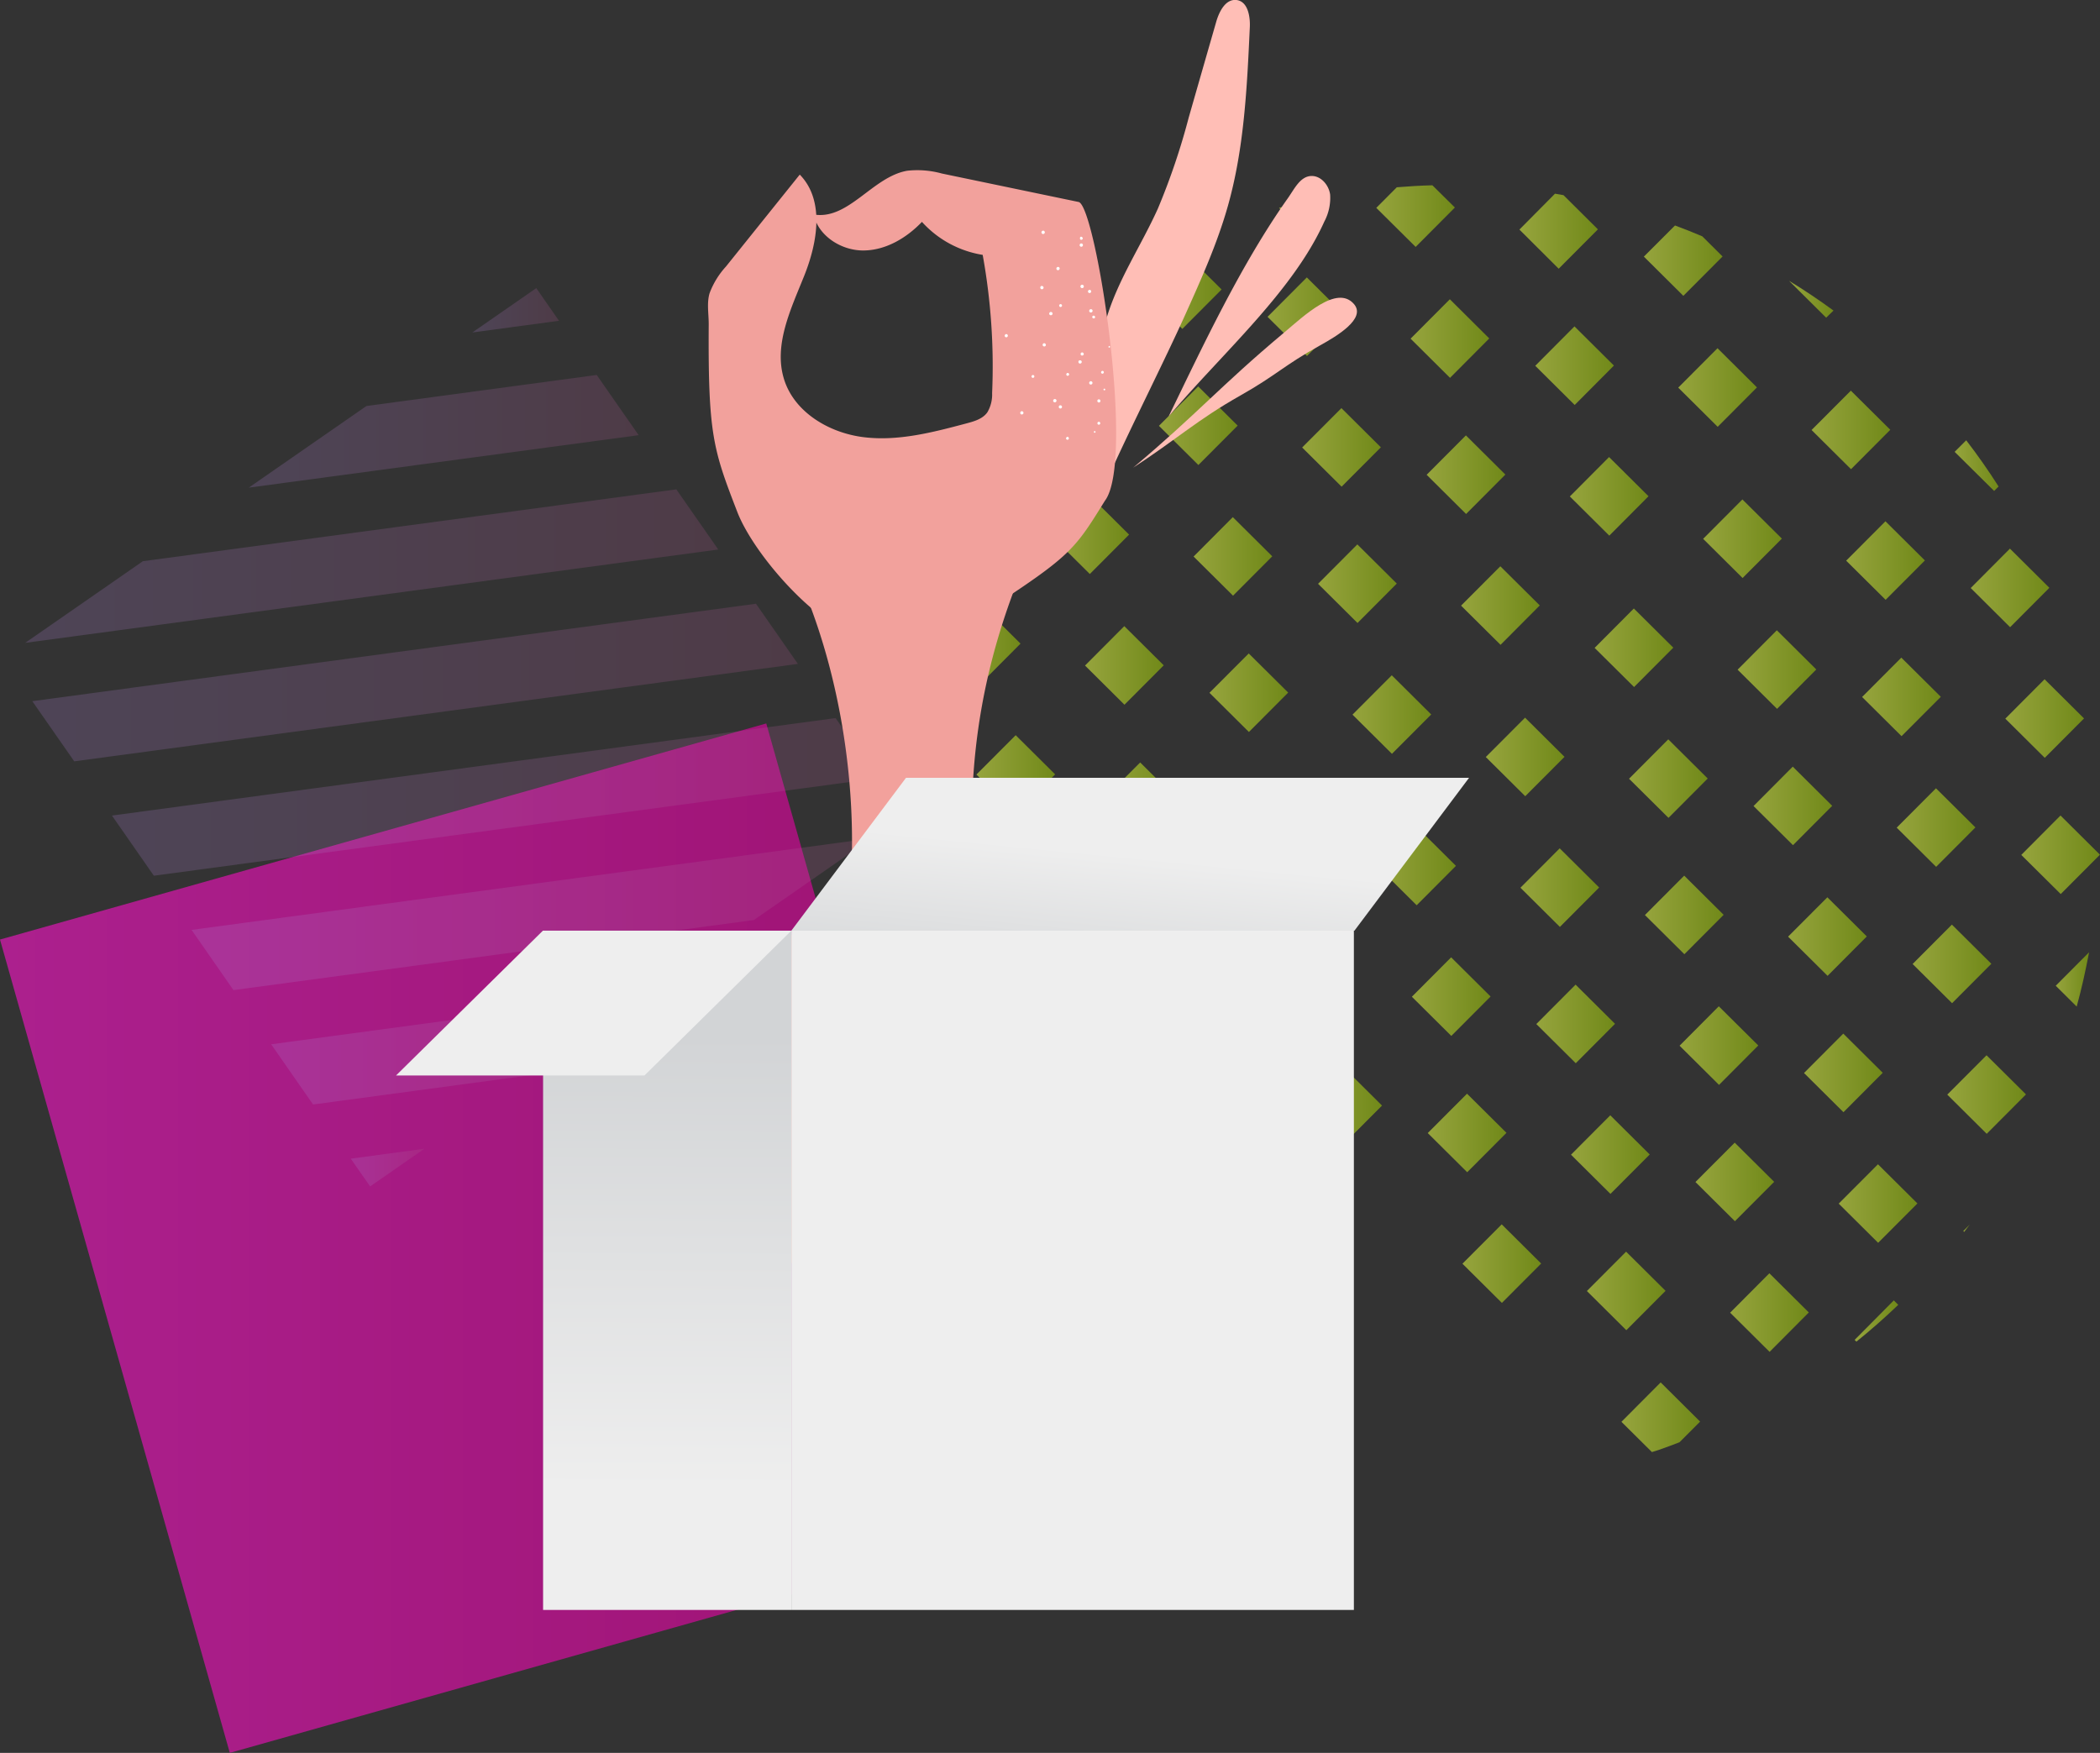 <svg xmlns="http://www.w3.org/2000/svg" xmlns:xlink="http://www.w3.org/1999/xlink" viewBox="0 0 472.17 394.14"><rect x="0" y="0" width="472.17" height="394.14" fill="#333333" stroke="none"/><defs><style>.cls-1{fill:url(#Sfumatura_senza_nome_20);}.cls-2{fill:url(#Sfumatura_senza_nome_20-2);}.cls-3{fill:url(#Sfumatura_senza_nome_20-3);}.cls-4{fill:url(#Sfumatura_senza_nome_20-4);}.cls-5{fill:url(#Sfumatura_senza_nome_20-5);}.cls-6{fill:url(#Sfumatura_senza_nome_20-6);}.cls-7{fill:url(#Sfumatura_senza_nome_20-7);}.cls-8{fill:url(#Sfumatura_senza_nome_20-8);}.cls-9{fill:url(#Sfumatura_senza_nome_20-9);}.cls-10{fill:url(#Sfumatura_senza_nome_20-10);}.cls-11{fill:url(#Sfumatura_senza_nome_20-11);}.cls-12{fill:url(#Sfumatura_senza_nome_20-12);}.cls-13{fill:url(#Sfumatura_senza_nome_20-13);}.cls-14{fill:url(#Sfumatura_senza_nome_20-14);}.cls-15{fill:url(#Sfumatura_senza_nome_20-15);}.cls-16{fill:url(#Sfumatura_senza_nome_20-16);}.cls-17{fill:url(#Sfumatura_senza_nome_20-17);}.cls-18{fill:url(#Sfumatura_senza_nome_20-18);}.cls-19{fill:url(#Sfumatura_senza_nome_20-19);}.cls-20{fill:url(#Sfumatura_senza_nome_20-20);}.cls-21{fill:url(#Sfumatura_senza_nome_20-21);}.cls-22{fill:url(#Sfumatura_senza_nome_20-22);}.cls-23{fill:url(#Sfumatura_senza_nome_20-23);}.cls-24{fill:url(#Sfumatura_senza_nome_20-24);}.cls-25{fill:url(#Sfumatura_senza_nome_20-25);}.cls-26{fill:url(#Sfumatura_senza_nome_20-26);}.cls-27{fill:url(#Sfumatura_senza_nome_20-27);}.cls-28{fill:url(#Sfumatura_senza_nome_20-28);}.cls-29{fill:url(#Sfumatura_senza_nome_20-29);}.cls-30{fill:url(#Sfumatura_senza_nome_20-30);}.cls-31{fill:url(#Sfumatura_senza_nome_20-31);}.cls-32{fill:url(#Sfumatura_senza_nome_20-32);}.cls-33{fill:url(#Sfumatura_senza_nome_20-33);}.cls-34{fill:url(#Sfumatura_senza_nome_20-34);}.cls-35{fill:url(#Sfumatura_senza_nome_20-35);}.cls-36{fill:url(#Sfumatura_senza_nome_20-36);}.cls-37{fill:url(#Sfumatura_senza_nome_20-37);}.cls-38{fill:url(#Sfumatura_senza_nome_20-38);}.cls-39{fill:url(#Sfumatura_senza_nome_20-39);}.cls-40{fill:url(#Sfumatura_senza_nome_20-40);}.cls-41{fill:url(#Sfumatura_senza_nome_20-41);}.cls-42{fill:url(#Sfumatura_senza_nome_20-42);}.cls-43{fill:url(#Sfumatura_senza_nome_20-43);}.cls-44{fill:url(#Sfumatura_senza_nome_20-44);}.cls-45{fill:url(#Sfumatura_senza_nome_20-45);}.cls-46{fill:url(#Sfumatura_senza_nome_20-46);}.cls-47{fill:url(#Sfumatura_senza_nome_20-47);}.cls-48{fill:url(#Sfumatura_senza_nome_20-48);}.cls-49{fill:url(#Sfumatura_senza_nome_20-49);}.cls-50{fill:url(#Sfumatura_senza_nome_20-50);}.cls-51{fill:url(#Sfumatura_senza_nome_20-51);}.cls-52{fill:url(#Sfumatura_senza_nome_20-52);}.cls-53{fill:url(#Sfumatura_senza_nome_20-53);}.cls-54{fill:url(#Sfumatura_senza_nome_20-54);}.cls-55{fill:url(#Sfumatura_senza_nome_20-55);}.cls-56{fill:url(#Sfumatura_senza_nome_20-56);}.cls-57{fill:url(#Sfumatura_senza_nome_20-57);}.cls-58{fill:url(#Sfumatura_senza_nome_20-58);}.cls-59{fill:url(#Sfumatura_senza_nome_20-59);}.cls-60{fill:url(#Sfumatura_senza_nome_20-60);}.cls-61{fill:url(#Sfumatura_senza_nome_20-61);}.cls-62{fill:url(#Sfumatura_senza_nome_20-62);}.cls-63{fill:url(#Sfumatura_senza_nome_20-63);}.cls-64{fill:url(#Sfumatura_senza_nome_20-64);}.cls-65{fill:url(#Sfumatura_senza_nome_20-65);}.cls-66{fill:url(#Sfumatura_senza_nome_20-66);}.cls-67{fill:url(#Sfumatura_senza_nome_20-67);}.cls-68{fill:url(#Sfumatura_senza_nome_22);}.cls-69,.cls-88{opacity:0.22;}.cls-70{fill:url(#Sfumatura_senza_nome_183);}.cls-71{fill:url(#Sfumatura_senza_nome_183-2);}.cls-72{fill:url(#Sfumatura_senza_nome_183-3);}.cls-73{fill:url(#Sfumatura_senza_nome_183-4);}.cls-74{fill:url(#Sfumatura_senza_nome_183-5);}.cls-75{fill:url(#Sfumatura_senza_nome_183-6);}.cls-76{fill:url(#Sfumatura_senza_nome_183-7);}.cls-77{fill:url(#Sfumatura_senza_nome_183-8);}.cls-78{fill:#ffbeb6;}.cls-79{fill:#f2a19c;}.cls-80{fill:url(#Sfumatura_senza_nome_36);}.cls-81{fill:url(#Sfumatura_senza_nome_20-68);}.cls-82,.cls-87{fill:#fff;}.cls-83{fill:url(#Sfumatura_senza_nome_22-2);}.cls-84{fill:url(#Sfumatura_senza_nome_20-69);}.cls-85{fill:url(#Sfumatura_senza_nome_22-3);}.cls-86{fill:url(#Sfumatura_senza_nome_22-4);}.cls-87,.cls-89{opacity:0.7;}.cls-87,.cls-88,.cls-89{isolation:isolate;}.cls-88{fill:url(#Sfumatura_senza_nome_183-9);}.cls-89,.cls-93{fill:#eee;}.cls-90{fill:url(#Sfumatura_senza_nome_22-5);}.cls-91{fill:url(#Sfumatura_senza_nome_22-6);}.cls-92{fill:url(#Sfumatura_senza_nome_10);}.cls-94{fill:url(#Sfumatura_senza_nome_35);}.cls-95{fill:url(#Sfumatura_senza_nome_35-2);}</style><linearGradient id="Sfumatura_senza_nome_20" x1="472.09" y1="192.17" x2="472.17" y2="192.17" gradientUnits="userSpaceOnUse"><stop offset="0" stop-color="#96a43d"/><stop offset="1" stop-color="#718919"/></linearGradient><linearGradient id="Sfumatura_senza_nome_20-2" x1="441.43" y1="276.12" x2="442.92" y2="276.12" xlink:href="#Sfumatura_senza_nome_20"/><linearGradient id="Sfumatura_senza_nome_20-3" x1="417.01" y1="297.05" x2="426.82" y2="297.05" xlink:href="#Sfumatura_senza_nome_20"/><linearGradient id="Sfumatura_senza_nome_20-4" x1="462.22" y1="220.22" x2="469.72" y2="220.22" xlink:href="#Sfumatura_senza_nome_20"/><linearGradient id="Sfumatura_senza_nome_20-5" x1="437.83" y1="246.11" x2="455.53" y2="246.11" xlink:href="#Sfumatura_senza_nome_20"/><linearGradient id="Sfumatura_senza_nome_20-6" x1="413.42" y1="270.62" x2="431.12" y2="270.62" xlink:href="#Sfumatura_senza_nome_20"/><linearGradient id="Sfumatura_senza_nome_20-7" x1="389.01" y1="295.14" x2="406.71" y2="295.14" xlink:href="#Sfumatura_senza_nome_20"/><linearGradient id="Sfumatura_senza_nome_20-8" x1="364.57" y1="318.67" x2="382.26" y2="318.67" xlink:href="#Sfumatura_senza_nome_20"/><linearGradient id="Sfumatura_senza_nome_20-9" x1="454.47" y1="192.2" x2="472.09" y2="192.2" xlink:href="#Sfumatura_senza_nome_20"/><linearGradient id="Sfumatura_senza_nome_20-10" x1="430.04" y1="216.73" x2="447.74" y2="216.73" xlink:href="#Sfumatura_senza_nome_20"/><linearGradient id="Sfumatura_senza_nome_20-11" x1="405.62" y1="241.25" x2="423.32" y2="241.25" xlink:href="#Sfumatura_senza_nome_20"/><linearGradient id="Sfumatura_senza_nome_20-12" x1="381.21" y1="265.76" x2="398.91" y2="265.76" xlink:href="#Sfumatura_senza_nome_20"/><linearGradient id="Sfumatura_senza_nome_20-13" x1="356.8" y1="290.27" x2="374.49" y2="290.27" xlink:href="#Sfumatura_senza_nome_20"/><linearGradient id="Sfumatura_senza_nome_20-14" x1="450.88" y1="161.56" x2="468.58" y2="161.56" xlink:href="#Sfumatura_senza_nome_20"/><linearGradient id="Sfumatura_senza_nome_20-15" x1="426.46" y1="186.08" x2="444.16" y2="186.08" xlink:href="#Sfumatura_senza_nome_20"/><linearGradient id="Sfumatura_senza_nome_20-16" x1="402.04" y1="210.59" x2="419.74" y2="210.59" xlink:href="#Sfumatura_senza_nome_20"/><linearGradient id="Sfumatura_senza_nome_20-17" x1="377.64" y1="235.1" x2="395.34" y2="235.1" xlink:href="#Sfumatura_senza_nome_20"/><linearGradient id="Sfumatura_senza_nome_20-18" x1="353.23" y1="259.62" x2="370.93" y2="259.62" xlink:href="#Sfumatura_senza_nome_20"/><linearGradient id="Sfumatura_senza_nome_20-19" x1="328.82" y1="284.13" x2="346.52" y2="284.13" xlink:href="#Sfumatura_senza_nome_20"/><linearGradient id="Sfumatura_senza_nome_20-20" x1="443.09" y1="132.19" x2="460.79" y2="132.19" xlink:href="#Sfumatura_senza_nome_20"/><linearGradient id="Sfumatura_senza_nome_20-21" x1="418.68" y1="156.7" x2="436.37" y2="156.7" xlink:href="#Sfumatura_senza_nome_20"/><linearGradient id="Sfumatura_senza_nome_20-22" x1="394.27" y1="181.21" x2="411.96" y2="181.21" xlink:href="#Sfumatura_senza_nome_20"/><linearGradient id="Sfumatura_senza_nome_20-23" x1="369.85" y1="205.72" x2="387.55" y2="205.72" xlink:href="#Sfumatura_senza_nome_20"/><linearGradient id="Sfumatura_senza_nome_20-24" x1="345.43" y1="230.24" x2="363.13" y2="230.24" xlink:href="#Sfumatura_senza_nome_20"/><linearGradient id="Sfumatura_senza_nome_20-25" x1="321.02" y1="254.75" x2="338.72" y2="254.75" xlink:href="#Sfumatura_senza_nome_20"/><linearGradient id="Sfumatura_senza_nome_20-26" x1="439.49" y1="104.68" x2="449.36" y2="104.68" xlink:href="#Sfumatura_senza_nome_20"/><linearGradient id="Sfumatura_senza_nome_20-27" x1="415.1" y1="126.04" x2="432.8" y2="126.04" xlink:href="#Sfumatura_senza_nome_20"/><linearGradient id="Sfumatura_senza_nome_20-28" x1="390.69" y1="150.55" x2="408.38" y2="150.55" xlink:href="#Sfumatura_senza_nome_20"/><linearGradient id="Sfumatura_senza_nome_20-29" x1="366.28" y1="175.07" x2="383.97" y2="175.07" xlink:href="#Sfumatura_senza_nome_20"/><linearGradient id="Sfumatura_senza_nome_20-30" x1="341.86" y1="199.58" x2="359.56" y2="199.58" xlink:href="#Sfumatura_senza_nome_20"/><linearGradient id="Sfumatura_senza_nome_20-31" x1="317.45" y1="224.1" x2="335.15" y2="224.1" xlink:href="#Sfumatura_senza_nome_20"/><linearGradient id="Sfumatura_senza_nome_20-32" x1="293.04" y1="248.61" x2="310.74" y2="248.61" xlink:href="#Sfumatura_senza_nome_20"/><linearGradient id="Sfumatura_senza_nome_20-33" x1="407.32" y1="96.67" x2="425.02" y2="96.67" xlink:href="#Sfumatura_senza_nome_20"/><linearGradient id="Sfumatura_senza_nome_20-34" x1="382.94" y1="121.13" x2="400.64" y2="121.13" xlink:href="#Sfumatura_senza_nome_20"/><linearGradient id="Sfumatura_senza_nome_20-35" x1="358.54" y1="145.65" x2="376.23" y2="145.65" xlink:href="#Sfumatura_senza_nome_20"/><linearGradient id="Sfumatura_senza_nome_20-36" x1="334.07" y1="170.2" x2="351.77" y2="170.2" xlink:href="#Sfumatura_senza_nome_20"/><linearGradient id="Sfumatura_senza_nome_20-37" x1="309.66" y1="194.71" x2="327.36" y2="194.71" xlink:href="#Sfumatura_senza_nome_20"/><linearGradient id="Sfumatura_senza_nome_20-38" x1="285.25" y1="219.22" x2="302.94" y2="219.22" xlink:href="#Sfumatura_senza_nome_20"/><linearGradient id="Sfumatura_senza_nome_20-39" x1="402.29" y1="67.29" x2="412.25" y2="67.29" xlink:href="#Sfumatura_senza_nome_20"/><linearGradient id="Sfumatura_senza_nome_20-40" x1="377.34" y1="87.13" x2="395.04" y2="87.13" xlink:href="#Sfumatura_senza_nome_20"/><linearGradient id="Sfumatura_senza_nome_20-41" x1="352.97" y1="111.6" x2="370.66" y2="111.6" xlink:href="#Sfumatura_senza_nome_20"/><linearGradient id="Sfumatura_senza_nome_20-42" x1="328.52" y1="136.16" x2="346.21" y2="136.16" xlink:href="#Sfumatura_senza_nome_20"/><linearGradient id="Sfumatura_senza_nome_20-43" x1="304.1" y1="160.67" x2="321.8" y2="160.67" xlink:href="#Sfumatura_senza_nome_20"/><linearGradient id="Sfumatura_senza_nome_20-44" x1="279.69" y1="185.18" x2="297.39" y2="185.18" xlink:href="#Sfumatura_senza_nome_20"/><linearGradient id="Sfumatura_senza_nome_20-45" x1="255.32" y1="209.66" x2="273.02" y2="209.66" xlink:href="#Sfumatura_senza_nome_20"/><linearGradient id="Sfumatura_senza_nome_20-46" x1="369.62" y1="58.61" x2="387.31" y2="58.61" xlink:href="#Sfumatura_senza_nome_20"/><linearGradient id="Sfumatura_senza_nome_20-47" x1="345.19" y1="82.22" x2="362.89" y2="82.22" xlink:href="#Sfumatura_senza_nome_20"/><linearGradient id="Sfumatura_senza_nome_20-48" x1="320.77" y1="106.73" x2="338.47" y2="106.73" xlink:href="#Sfumatura_senza_nome_20"/><linearGradient id="Sfumatura_senza_nome_20-49" x1="296.36" y1="131.25" x2="314.06" y2="131.25" xlink:href="#Sfumatura_senza_nome_20"/><linearGradient id="Sfumatura_senza_nome_20-50" x1="271.95" y1="155.76" x2="289.64" y2="155.76" xlink:href="#Sfumatura_senza_nome_20"/><linearGradient id="Sfumatura_senza_nome_20-51" x1="247.53" y1="180.27" x2="265.23" y2="180.27" xlink:href="#Sfumatura_senza_nome_20"/><linearGradient id="Sfumatura_senza_nome_20-52" x1="341.59" y1="51.99" x2="359.28" y2="51.99" xlink:href="#Sfumatura_senza_nome_20"/><linearGradient id="Sfumatura_senza_nome_20-53" x1="317.16" y1="76.13" x2="334.85" y2="76.13" xlink:href="#Sfumatura_senza_nome_20"/><linearGradient id="Sfumatura_senza_nome_20-54" x1="292.78" y1="100.6" x2="310.48" y2="100.6" xlink:href="#Sfumatura_senza_nome_20"/><linearGradient id="Sfumatura_senza_nome_20-55" x1="268.37" y1="125.11" x2="286.06" y2="125.11" xlink:href="#Sfumatura_senza_nome_20"/><linearGradient id="Sfumatura_senza_nome_20-56" x1="243.96" y1="149.63" x2="261.66" y2="149.63" xlink:href="#Sfumatura_senza_nome_20"/><linearGradient id="Sfumatura_senza_nome_20-57" x1="219.54" y1="174.14" x2="237.24" y2="174.14" xlink:href="#Sfumatura_senza_nome_20"/><linearGradient id="Sfumatura_senza_nome_20-58" x1="309.43" y1="48.57" x2="327.12" y2="48.57" xlink:href="#Sfumatura_senza_nome_20"/><linearGradient id="Sfumatura_senza_nome_20-59" x1="285" y1="71.21" x2="302.7" y2="71.21" xlink:href="#Sfumatura_senza_nome_20"/><linearGradient id="Sfumatura_senza_nome_20-60" x1="260.58" y1="95.72" x2="278.28" y2="95.72" xlink:href="#Sfumatura_senza_nome_20"/><linearGradient id="Sfumatura_senza_nome_20-61" x1="236.17" y1="120.23" x2="253.87" y2="120.23" xlink:href="#Sfumatura_senza_nome_20"/><linearGradient id="Sfumatura_senza_nome_20-62" x1="211.76" y1="144.74" x2="229.45" y2="144.74" xlink:href="#Sfumatura_senza_nome_20"/><linearGradient id="Sfumatura_senza_nome_20-63" x1="287.58" y1="47.21" x2="294.67" y2="47.21" xlink:href="#Sfumatura_senza_nome_20"/><linearGradient id="Sfumatura_senza_nome_20-64" x1="256.97" y1="65.11" x2="274.67" y2="65.11" xlink:href="#Sfumatura_senza_nome_20"/><linearGradient id="Sfumatura_senza_nome_20-65" x1="232.55" y1="89.62" x2="250.25" y2="89.62" xlink:href="#Sfumatura_senza_nome_20"/><linearGradient id="Sfumatura_senza_nome_20-66" x1="208.14" y1="114.13" x2="225.84" y2="114.13" xlink:href="#Sfumatura_senza_nome_20"/><linearGradient id="Sfumatura_senza_nome_20-67" x1="186.92" y1="138.63" x2="201.44" y2="138.63" xlink:href="#Sfumatura_senza_nome_20"/><linearGradient id="Sfumatura_senza_nome_22" y1="278.4" x2="223.96" y2="278.4" gradientUnits="userSpaceOnUse"><stop offset="0" stop-color="#ac208e"/><stop offset="1" stop-color="#9e1272"/></linearGradient><linearGradient id="Sfumatura_senza_nome_183" x1="106.2" y1="69.77" x2="125.69" y2="69.77" gradientUnits="userSpaceOnUse"><stop offset="0.05" stop-color="#ac81d0"/><stop offset="1" stop-color="#ab578d"/></linearGradient><linearGradient id="Sfumatura_senza_nome_183-2" x1="55.93" y1="96.98" x2="143.6" y2="96.98" xlink:href="#Sfumatura_senza_nome_183"/><linearGradient id="Sfumatura_senza_nome_183-3" x1="5.66" y1="127.29" x2="161.5" y2="127.29" xlink:href="#Sfumatura_senza_nome_183"/><linearGradient id="Sfumatura_senza_nome_183-4" x1="7.27" y1="153.47" x2="179.4" y2="153.47" xlink:href="#Sfumatura_senza_nome_183"/><linearGradient id="Sfumatura_senza_nome_183-5" x1="25.17" y1="179.19" x2="197.3" y2="179.19" xlink:href="#Sfumatura_senza_nome_183"/><linearGradient id="Sfumatura_senza_nome_183-6" x1="43.07" y1="205.57" x2="195.96" y2="205.57" xlink:href="#Sfumatura_senza_nome_183"/><linearGradient id="Sfumatura_senza_nome_183-7" x1="60.97" y1="235.87" x2="145.69" y2="235.87" xlink:href="#Sfumatura_senza_nome_183"/><linearGradient id="Sfumatura_senza_nome_183-8" x1="78.87" y1="262.53" x2="95.42" y2="262.53" xlink:href="#Sfumatura_senza_nome_183"/><linearGradient id="Sfumatura_senza_nome_36" x1="1719.11" y1="-27815.8" x2="2746.75" y2="-27815.8" gradientTransform="matrix(0.07, 0, 0, -0.07, 45.9, -1759.48)" gradientUnits="userSpaceOnUse"><stop offset="0" stop-color="#e94a47"/><stop offset="1" stop-color="#d62929"/></linearGradient><linearGradient id="Sfumatura_senza_nome_20-68" x1="209.59" y1="248.16" x2="233.51" y2="248.16" gradientTransform="translate(8.14 -7.03) rotate(1.85)" xlink:href="#Sfumatura_senza_nome_20"/><linearGradient id="Sfumatura_senza_nome_22-2" x1="216.58" y1="244.82" x2="237.3" y2="244.82" xlink:href="#Sfumatura_senza_nome_22"/><linearGradient id="Sfumatura_senza_nome_20-69" x1="219.94" y1="243.86" x2="230.99" y2="243.86" xlink:href="#Sfumatura_senza_nome_20"/><linearGradient id="Sfumatura_senza_nome_22-3" x1="224.14" y1="247.27" x2="231.75" y2="247.27" xlink:href="#Sfumatura_senza_nome_22"/><linearGradient id="Sfumatura_senza_nome_22-4" x1="227.21" y1="242.56" x2="233.53" y2="242.56" xlink:href="#Sfumatura_senza_nome_22"/><linearGradient id="Sfumatura_senza_nome_183-9" x1="228.23" y1="241.49" x2="235.87" y2="241.49" xlink:href="#Sfumatura_senza_nome_183"/><linearGradient id="Sfumatura_senza_nome_22-5" x1="216.59" y1="239.03" x2="229.08" y2="239.03" xlink:href="#Sfumatura_senza_nome_22"/><linearGradient id="Sfumatura_senza_nome_22-6" x1="219.98" y1="248.12" x2="223.67" y2="248.12" xlink:href="#Sfumatura_senza_nome_22"/><linearGradient id="Sfumatura_senza_nome_10" x1="-30875.02" y1="-5541.02" x2="-31537.9" y2="-6402.86" gradientTransform="matrix(-0.04, -0.06, 0.06, -0.04, -528.4, -2084.14)" gradientUnits="userSpaceOnUse"><stop offset="0" stop-color="#ffbeb6"/><stop offset="1" stop-color="#f2a19c"/></linearGradient><linearGradient id="Sfumatura_senza_nome_35" x1="2744.31" y1="19194.38" x2="2749.08" y2="18065.09" gradientTransform="translate(-95.46 -1392.93) scale(0.09 0.09)" gradientUnits="userSpaceOnUse"><stop offset="0" stop-color="#eee"/><stop offset="1" stop-color="#d2d4d6"/></linearGradient><linearGradient id="Sfumatura_senza_nome_35-2" x1="3920.72" y1="17617.82" x2="3880.53" y2="18025.89" xlink:href="#Sfumatura_senza_nome_35"/></defs><g id="Livello_2" data-name="Livello 2"><g id="Livello_1-2" data-name="Livello 1"><path class="cls-1" d="M472.17,192.17l-.08-.08v.16Z"/><path class="cls-2" d="M441.63,277l1.29-1.7-1.49,1.5Z"/><path class="cls-3" d="M417,301.28l.4.39c3.27-2.62,6.4-5.4,9.41-8.27l-1-1Z"/><path class="cls-4" d="M466.93,226.33c1.11-4,2-8.1,2.79-12.21l-7.5,7.53Z"/><polygon class="cls-5" points="446.7 254.94 437.83 246.13 446.66 237.28 455.53 246.08 446.7 254.94"/><polygon class="cls-6" points="422.29 279.45 413.42 270.64 422.25 261.79 431.12 270.6 422.29 279.45"/><polygon class="cls-7" points="397.88 303.97 389.01 295.16 397.83 286.3 406.7 295.11 397.88 303.97"/><path class="cls-8" d="M377.62,324.3l4.64-4.65-8.87-8.81-8.82,8.86,6.85,6.8c.49-.16,1-.29,1.48-.46C374.5,325.5,376.06,324.89,377.62,324.3Z"/><path class="cls-9" d="M454.47,192.23l8.87,8.8,8.74-8.77a.92.92,0,0,0,0-.16l-8.79-8.73Z"/><polygon class="cls-10" points="438.87 207.9 447.74 216.71 438.91 225.57 430.04 216.76 438.87 207.9"/><polygon class="cls-11" points="414.45 232.41 423.32 241.22 414.49 250.08 405.62 241.27 414.45 232.41"/><polygon class="cls-12" points="390.04 256.93 398.91 265.74 390.08 274.59 381.21 265.78 390.04 256.93"/><polygon class="cls-13" points="365.62 281.44 374.49 290.25 365.67 299.1 356.8 290.29 365.62 281.44"/><polygon class="cls-14" points="459.75 170.4 450.88 161.59 459.71 152.73 468.58 161.54 459.75 170.4"/><polygon class="cls-15" points="435.33 194.91 426.46 186.1 435.29 177.25 444.16 186.05 435.33 194.91"/><polygon class="cls-16" points="410.92 219.42 402.04 210.61 410.87 201.76 419.74 210.56 410.92 219.42"/><polygon class="cls-17" points="386.51 243.94 377.64 235.13 386.46 226.27 395.34 235.08 386.51 243.94"/><polygon class="cls-18" points="362.1 268.45 353.23 259.64 362.06 250.78 370.93 259.59 362.1 268.45"/><polygon class="cls-19" points="337.69 292.96 328.82 284.15 337.65 275.3 346.52 284.11 337.69 292.96"/><polygon class="cls-20" points="451.92 123.36 460.79 132.17 451.96 141.03 443.1 132.22 451.92 123.36"/><polygon class="cls-21" points="427.5 147.87 436.38 156.68 427.55 165.53 418.68 156.72 427.5 147.87"/><polygon class="cls-22" points="403.09 172.38 411.96 181.19 403.14 190.04 394.27 181.24 403.09 172.38"/><polygon class="cls-23" points="378.68 196.89 387.55 205.7 378.72 214.56 369.85 205.75 378.68 196.89"/><polygon class="cls-24" points="354.26 221.4 363.13 230.21 354.3 239.07 345.43 230.26 354.26 221.4"/><polygon class="cls-25" points="329.85 245.92 338.72 254.72 329.89 263.58 321.02 254.77 329.85 245.92"/><path class="cls-26" d="M448.37,110.39l1-1Q445.94,104,442.09,99l-2.6,2.6Z"/><polygon class="cls-27" points="423.97 134.87 415.1 126.07 423.93 117.21 432.8 126.02 423.97 134.87"/><polygon class="cls-28" points="399.56 159.39 390.69 150.58 399.51 141.72 408.38 150.53 399.56 159.39"/><polygon class="cls-29" points="375.15 183.9 366.28 175.1 375.1 166.24 383.97 175.05 375.15 183.9"/><polygon class="cls-30" points="350.73 208.42 341.86 199.61 350.69 190.75 359.56 199.56 350.73 208.42"/><polygon class="cls-31" points="326.32 232.93 317.45 224.12 326.28 215.26 335.15 224.07 326.32 232.93"/><polygon class="cls-32" points="301.91 257.44 293.04 248.63 301.87 239.78 310.74 248.59 301.91 257.44"/><polygon class="cls-33" points="416.15 87.84 425.02 96.64 416.19 105.5 407.32 96.69 416.15 87.84"/><polygon class="cls-34" points="391.81 129.97 382.94 121.16 391.77 112.3 400.64 121.11 391.81 129.97"/><polygon class="cls-35" points="367.41 154.48 358.54 145.68 367.36 136.82 376.23 145.63 367.41 154.48"/><polygon class="cls-36" points="342.9 161.37 351.77 170.18 342.94 179.03 334.07 170.22 342.9 161.37"/><polygon class="cls-37" points="318.49 185.88 327.36 194.69 318.53 203.55 309.66 194.74 318.49 185.88"/><polygon class="cls-38" points="294.07 210.39 302.94 219.2 294.12 228.06 285.25 219.25 294.07 210.39"/><path class="cls-39" d="M412.25,69.83c-3.24-2.36-6.55-4.61-10-6.69l8.35,8.29Z"/><polygon class="cls-40" points="386.17 78.3 395.04 87.11 386.21 95.97 377.34 87.16 386.17 78.3"/><polygon class="cls-41" points="361.84 120.44 352.97 111.63 361.79 102.77 370.66 111.58 361.84 120.44"/><polygon class="cls-42" points="337.34 127.33 346.21 136.13 337.39 144.99 328.51 136.18 337.34 127.33"/><polygon class="cls-43" points="312.93 151.84 321.8 160.65 312.97 169.5 304.1 160.69 312.93 151.84"/><polygon class="cls-44" points="288.52 176.35 297.39 185.15 288.56 194.01 279.69 185.2 288.52 176.35"/><polygon class="cls-45" points="264.19 218.49 255.32 209.68 264.15 200.83 273.02 209.63 264.19 218.49"/><path class="cls-46" d="M378.49,66.52l8.82-8.85-4.56-4.53c-2-.86-4.07-1.67-6.14-2.44l-7,7Z"/><polygon class="cls-47" points="354.01 73.39 362.88 82.2 354.06 91.06 345.19 82.25 354.01 73.39"/><polygon class="cls-48" points="329.6 97.9 338.47 106.71 329.64 115.57 320.77 106.76 329.6 97.9"/><polygon class="cls-49" points="305.19 122.41 314.06 131.22 305.23 140.08 296.36 131.27 305.19 122.41"/><polygon class="cls-50" points="280.77 146.93 289.64 155.73 280.81 164.59 271.94 155.78 280.77 146.93"/><polygon class="cls-51" points="256.36 171.44 265.23 180.24 256.4 189.1 247.53 180.29 256.36 171.44"/><path class="cls-52" d="M350.46,60.42l8.82-8.85-7.74-7.69c-.64-.11-1.27-.23-1.91-.33l-8,8.07Z"/><polygon class="cls-53" points="325.99 67.29 334.85 76.1 326.03 84.96 317.16 76.15 325.99 67.29"/><polygon class="cls-54" points="301.65 109.43 292.78 100.62 301.61 91.77 310.48 100.58 301.65 109.43"/><polygon class="cls-55" points="277.24 133.94 268.37 125.14 277.19 116.28 286.06 125.09 277.24 133.94"/><polygon class="cls-56" points="252.83 158.46 243.96 149.65 252.79 140.79 261.66 149.6 252.83 158.46"/><polygon class="cls-57" points="228.41 182.97 219.54 174.16 228.37 165.31 237.24 174.12 228.41 182.97"/><path class="cls-58" d="M318.3,55.52l8.82-8.86-5.06-5c-2.67.07-5.34.23-8,.45l-4.61,4.63Z"/><polygon class="cls-59" points="293.83 62.38 302.7 71.19 293.87 80.04 285 71.24 293.83 62.38"/><polygon class="cls-60" points="269.41 86.89 278.28 95.7 269.45 104.56 260.58 95.75 269.41 86.89"/><polygon class="cls-61" points="245 111.4 253.87 120.21 245.04 129.07 236.17 120.26 245 111.4"/><polygon class="cls-62" points="220.58 135.91 229.46 144.72 220.63 153.58 211.76 144.77 220.58 135.91"/><path class="cls-63" d="M294.67,45q-3.56.78-7.09,1.74l2.69,2.68Z"/><polygon class="cls-64" points="265.8 56.28 274.67 65.09 265.84 73.95 256.97 65.14 265.8 56.28"/><polygon class="cls-65" points="241.38 80.79 250.25 89.6 241.43 98.46 232.55 89.65 241.38 80.79"/><polygon class="cls-66" points="216.97 105.3 225.84 114.11 217.01 122.97 208.14 114.16 216.97 105.3"/><path class="cls-67" d="M201.44,138.61l-8.87-8.81-1.8,1.81q-2.11,5-3.85,10.21l5.69,5.65Z"/><polygon class="cls-68" points="223.96 345.54 51.67 394.14 0 211.26 172.29 162.67 223.96 345.54"/><g class="cls-69"><polygon class="cls-70" points="120.58 64.78 106.2 74.76 125.69 72.13 120.58 64.78"/><polygon class="cls-71" points="55.93 109.65 143.6 97.85 134.17 84.31 82.39 91.29 55.93 109.65"/><polygon class="cls-72" points="5.66 144.55 161.5 123.56 152.07 110.03 32.12 126.19 5.66 144.55"/><polygon class="cls-73" points="16.69 171.19 179.4 149.28 169.98 135.75 7.26 157.66 16.69 171.19"/><polygon class="cls-74" points="34.59 196.91 197.3 175 187.88 161.46 25.17 183.38 34.59 196.91"/><polygon class="cls-75" points="52.49 222.63 169.5 206.87 195.96 188.5 43.07 209.09 52.49 222.63"/><polygon class="cls-76" points="70.39 248.35 119.23 241.77 145.69 223.4 60.97 234.81 70.39 248.35"/><polygon class="cls-77" points="83.22 266.77 95.42 258.3 78.87 260.53 83.22 266.77"/></g><path class="cls-78" d="M278,0c2.6.3,3.17,3.78,3,6.38-.62,13.42-1.27,27-4.91,39.9-2.36,8.38-5.94,16.35-9.51,24.29-4.67,10.39-12.22,25.29-16.9,35.69-1.92,1-4.6-4.12-5.62-6s-.65-5.83-.58-8c.21-7.15,3.23-13.45,5.21-20.33,2.55-8.85,7.87-16.63,11.64-25a152.77,152.77,0,0,0,6.94-20.48Q270.35,15.69,273.43,5C274.1,2.63,275.53-.26,278,0Z"/><path class="cls-79" d="M230.86,125.61c-20.49,47.83-11.16,84.82-2.85,129.45a195.93,195.93,0,0,0-48.41-14.73c16.55-27.68,14.69-73.07,2.06-105.43C194.81,135,218.11,128.78,230.86,125.61Z"/><polygon class="cls-80" points="244.2 283.89 170.12 284 170.01 210.19 244.09 210.08 244.2 283.89"/><rect class="cls-81" x="209.68" y="245.28" width="23.74" height="5.75" transform="translate(-7.91 7.29) rotate(-1.85)"/><polygon class="cls-82" points="239.19 247.37 224.38 257.02 214.7 242.27 229.5 232.62 239.19 247.37"/><polygon class="cls-83" points="237.3 246.92 224.72 255.12 216.59 242.72 229.16 234.52 237.3 246.92"/><polygon class="cls-84" points="230.99 244.5 223.84 249.16 219.94 243.22 227.09 238.56 230.99 244.5"/><polygon class="cls-82" points="225 243.69 221.67 245.86 220.1 243.47 223.43 241.3 225 243.69"/><polygon class="cls-85" points="231.75 247.44 226.58 250.81 224.14 247.09 229.31 243.72 231.75 247.44"/><polygon class="cls-86" points="233.53 246.28 232.53 246.94 227.21 238.84 228.21 238.18 233.53 246.28"/><polygon class="cls-87" points="234.97 246.68 231.37 249.03 229.67 246.44 233.27 244.09 234.97 246.68"/><polygon class="cls-88" points="235.87 244.78 233.54 246.3 228.23 238.2 230.55 236.69 235.87 244.78"/><polygon class="cls-89" points="237.31 246.91 224.82 255.04 225.5 251.52 233.63 246.22 237.31 246.91"/><polygon class="cls-90" points="229.08 234.57 216.59 242.71 220.1 243.5 228.23 238.19 229.08 234.57"/><polygon class="cls-91" points="223.67 248.35 221.3 249.9 219.98 247.88 222.34 246.34 223.67 248.35"/><path class="cls-92" d="M204,38.39a20.8,20.8,0,0,1,7.79.63l30.75,6.4c3.88,1,12.75,58.19,5.89,67.18-7.58,12.23-7.75,12.52-32.84,28.77-5.66,3.67-25.5,1.92-33.21-4.67-7.25-6.21-14.17-15.3-16.6-21.58-5.41-14-6.59-17.35-6.43-42.25,0-2.33-.46-4.7.19-6.93a18.36,18.36,0,0,1,3.68-6q8.29-10.33,16.6-20.68c5.64,5.76,4,15.28,1,22.76s-6.91,15.51-4.55,23.2c2.29,7.46,10.13,12.12,17.9,13.08s15.55-1.08,23.11-3.09c1.76-.47,3.66-1,4.72-2.5a7.86,7.86,0,0,0,1.07-4.31,140.27,140.27,0,0,0-2.12-31.09,23.39,23.39,0,0,1-13.66-7.42c-3.45,3.61-8.1,6.38-13.1,6.43S184,53.08,182.93,48.22C190.75,49.58,196.17,39.73,204,38.39Z"/><path class="cls-78" d="M278.94,88.9c8.08-4.56,9.77-6.76,17.89-11.25,3.71-2.06,10.38-6,7.62-9.26C300.63,63.9,293.21,71,288.7,74.8,274.22,86.93,269.26,93,254.78,105.16,264.72,98.68,269.08,94.48,278.94,88.9Z"/><path class="cls-78" d="M289.57,44.56c-10.62,15-19.27,33.56-26.82,49.1,12.1-14.27,27.93-28.09,35-43.81a11.37,11.37,0,0,0,1.32-6.11c-.29-2.1-2-4.14-4.08-4.17C292.38,39.54,291.07,42.44,289.57,44.56Z"/><path id="texture-2_18_DL9qfgapOPkmkA-r0-1Yd" data-name="texture-2 18 DL9qfgapOPkmkA-r0-1Yd" class="cls-82" d="M249.3,77.88a.19.19,0,0,0,0,.26.18.18,0,0,0,.26-.06.19.19,0,0,0-.05-.26h0a.19.19,0,0,0-.26.06Zm-3.19,19.05a.19.19,0,0,0-.15.23h0a.17.17,0,0,0,.21.14h0a.19.19,0,0,0,.15-.22.2.2,0,0,0-.23-.15Zm2.24-9.54a.2.2,0,0,0-.23.16.19.19,0,0,0,.16.22.2.2,0,0,0,.23-.16A.21.21,0,0,0,248.35,87.39Zm-22-12.26a.36.36,0,0,0-.43.27.34.34,0,0,0,.24.43h0a.36.36,0,0,0,.17-.7Zm8.52,2.05a.37.37,0,0,0-.43.28.36.36,0,0,0,.27.43.36.36,0,0,0,.44-.26h0A.39.39,0,0,0,234.82,77.18Zm8.54,2.07a.36.36,0,0,0-.43.26h0a.35.35,0,0,0,.24.43h0a.39.39,0,0,0,.45-.27A.38.38,0,0,0,243.36,79.25Zm-5.81-19.08a.36.36,0,1,0,.59.41.35.35,0,0,0-.08-.49.37.37,0,0,0-.51.08Zm7.09,5.16a.36.36,0,0,0,.09.5.36.36,0,0,0,.5-.1.35.35,0,0,0-.08-.49.38.38,0,0,0-.51.09Zm-15,27.15a.35.35,0,0,0-.29.41.34.34,0,0,0,.4.3h0a.36.36,0,0,0,.32-.38v0A.39.39,0,0,0,229.59,92.48Zm8.68-1.35a.38.38,0,0,0-.31.42.37.37,0,0,0,.42.3.36.36,0,0,0,.3-.41h0a.36.36,0,0,0-.4-.3Zm8.66-1.34a.35.35,0,0,0-.3.39h0a.36.36,0,0,0,.4.32h0a.36.36,0,1,0-.12-.71Zm-4.12-36.41a.33.33,0,0,0,0,.46.32.32,0,1,0,.43-.48h0A.32.32,0,0,0,242.81,53.38ZM232.24,84.31a.36.36,0,0,0-.31.36.31.31,0,0,0,.33.29h0a.34.34,0,0,0,.31-.33h0a.34.34,0,0,0-.34-.31Zm7.81-.45a.33.33,0,0,0-.3.34.31.31,0,0,0,.33.3h0a.34.34,0,0,0,.31-.34h0a.33.33,0,0,0-.35-.3Zm7.83-.46a.32.32,0,0,0-.31.33h0a.32.32,0,0,0,.31.3h0a.34.34,0,0,0,.31-.34h0a.32.32,0,0,0-.34-.3Zm-9.31-15a.33.33,0,0,0-.41.21.32.32,0,0,0,.2.4.32.32,0,1,0,.21-.61ZM246,71a.31.31,0,0,0-.4.18v0a.32.32,0,0,0,.2.4.33.33,0,0,0,.42-.19A.33.33,0,0,0,246,71Zm-6.12,27.29a.3.3,0,0,0-.16.4s0,0,0,0a.33.33,0,0,0,.43.16h0a.33.33,0,0,0,.14-.44.31.31,0,0,0-.42-.15,0,0,0,0,0,0,0Zm7.05-3.41a.32.32,0,1,0,.28.58.33.33,0,0,0,.15-.43.32.32,0,0,0-.42-.16Zm-12.27-43a.39.39,0,0,0-.47.25.37.37,0,0,0,.23.47.39.39,0,0,0,.48-.24.38.38,0,0,0-.24-.48Zm8.58,2.88a.37.37,0,1,0-.24.7.37.37,0,0,0,.47-.23.36.36,0,0,0-.23-.47Zm-6.23,35a.4.4,0,0,0-.18.51.39.39,0,0,0,.52.15.37.37,0,0,0,.16-.49.38.38,0,0,0-.5-.17Zm8.09-4a.39.39,0,0,0-.17.5.38.38,0,0,0,.5.17.37.37,0,1,0-.33-.67Zm-8.85-15.62a.41.41,0,0,0-.35.41.37.37,0,0,0,.41.33.37.37,0,0,0,.35-.38h0a.37.37,0,0,0-.4-.35Zm9-.62a.39.39,0,0,0-.35.41h0a.36.36,0,0,0,.39.33h0a.37.37,0,1,0,0-.74Zm-11-5.24a.37.37,0,0,0-.35.39.37.37,0,0,0,.74,0,.37.37,0,0,0-.39-.36Zm9-.25a.38.38,0,0,0,0,.75.38.38,0,1,0,0-.75Zm-.56,17a.37.37,0,0,0-.18.5.36.36,0,0,0,.48.19.37.37,0,0,0,.21-.47v0a.37.37,0,0,0-.49-.2Z"/><g id="boxbsjd5-_FUGuRfN62MsJ9r" data-name="boxbsjd5- FUGuRfN62MsJ9r"><g id="bottombsjd5-_FUGuRfN62MsJ9r" data-name="bottombsjd5- FUGuRfN62MsJ9r"><rect id="right_1_bsjd5-_FUGuRfN62MsJ9r" data-name="right 1 bsjd5- FUGuRfN62MsJ9r" class="cls-93" x="177.93" y="209.26" width="126.48" height="152.74"/><rect id="left_1_bsjd5-_FUGuRfN62MsJ9r" data-name="left 1 bsjd5- FUGuRfN62MsJ9r" class="cls-94" x="122.11" y="209.26" width="55.82" height="152.74"/></g><g id="top_partbsjd5-_FUGuRfN62MsJ9r" data-name="top partbsjd5- FUGuRfN62MsJ9r"><polygon id="right_3_bsjd5-_FUGuRfN62MsJ9r" data-name="right 3 bsjd5- FUGuRfN62MsJ9r" class="cls-95" points="330.31 174.89 203.71 174.89 177.93 209.26 304.54 209.26 330.31 174.89"/><polygon id="left_3_bsjd5-_FUGuRfN62MsJ9r" data-name="left 3 bsjd5- FUGuRfN62MsJ9r" class="cls-93" points="177.93 209.26 122.07 209.26 89.04 241.83 144.9 241.83 177.93 209.26"/></g></g></g></g></svg>